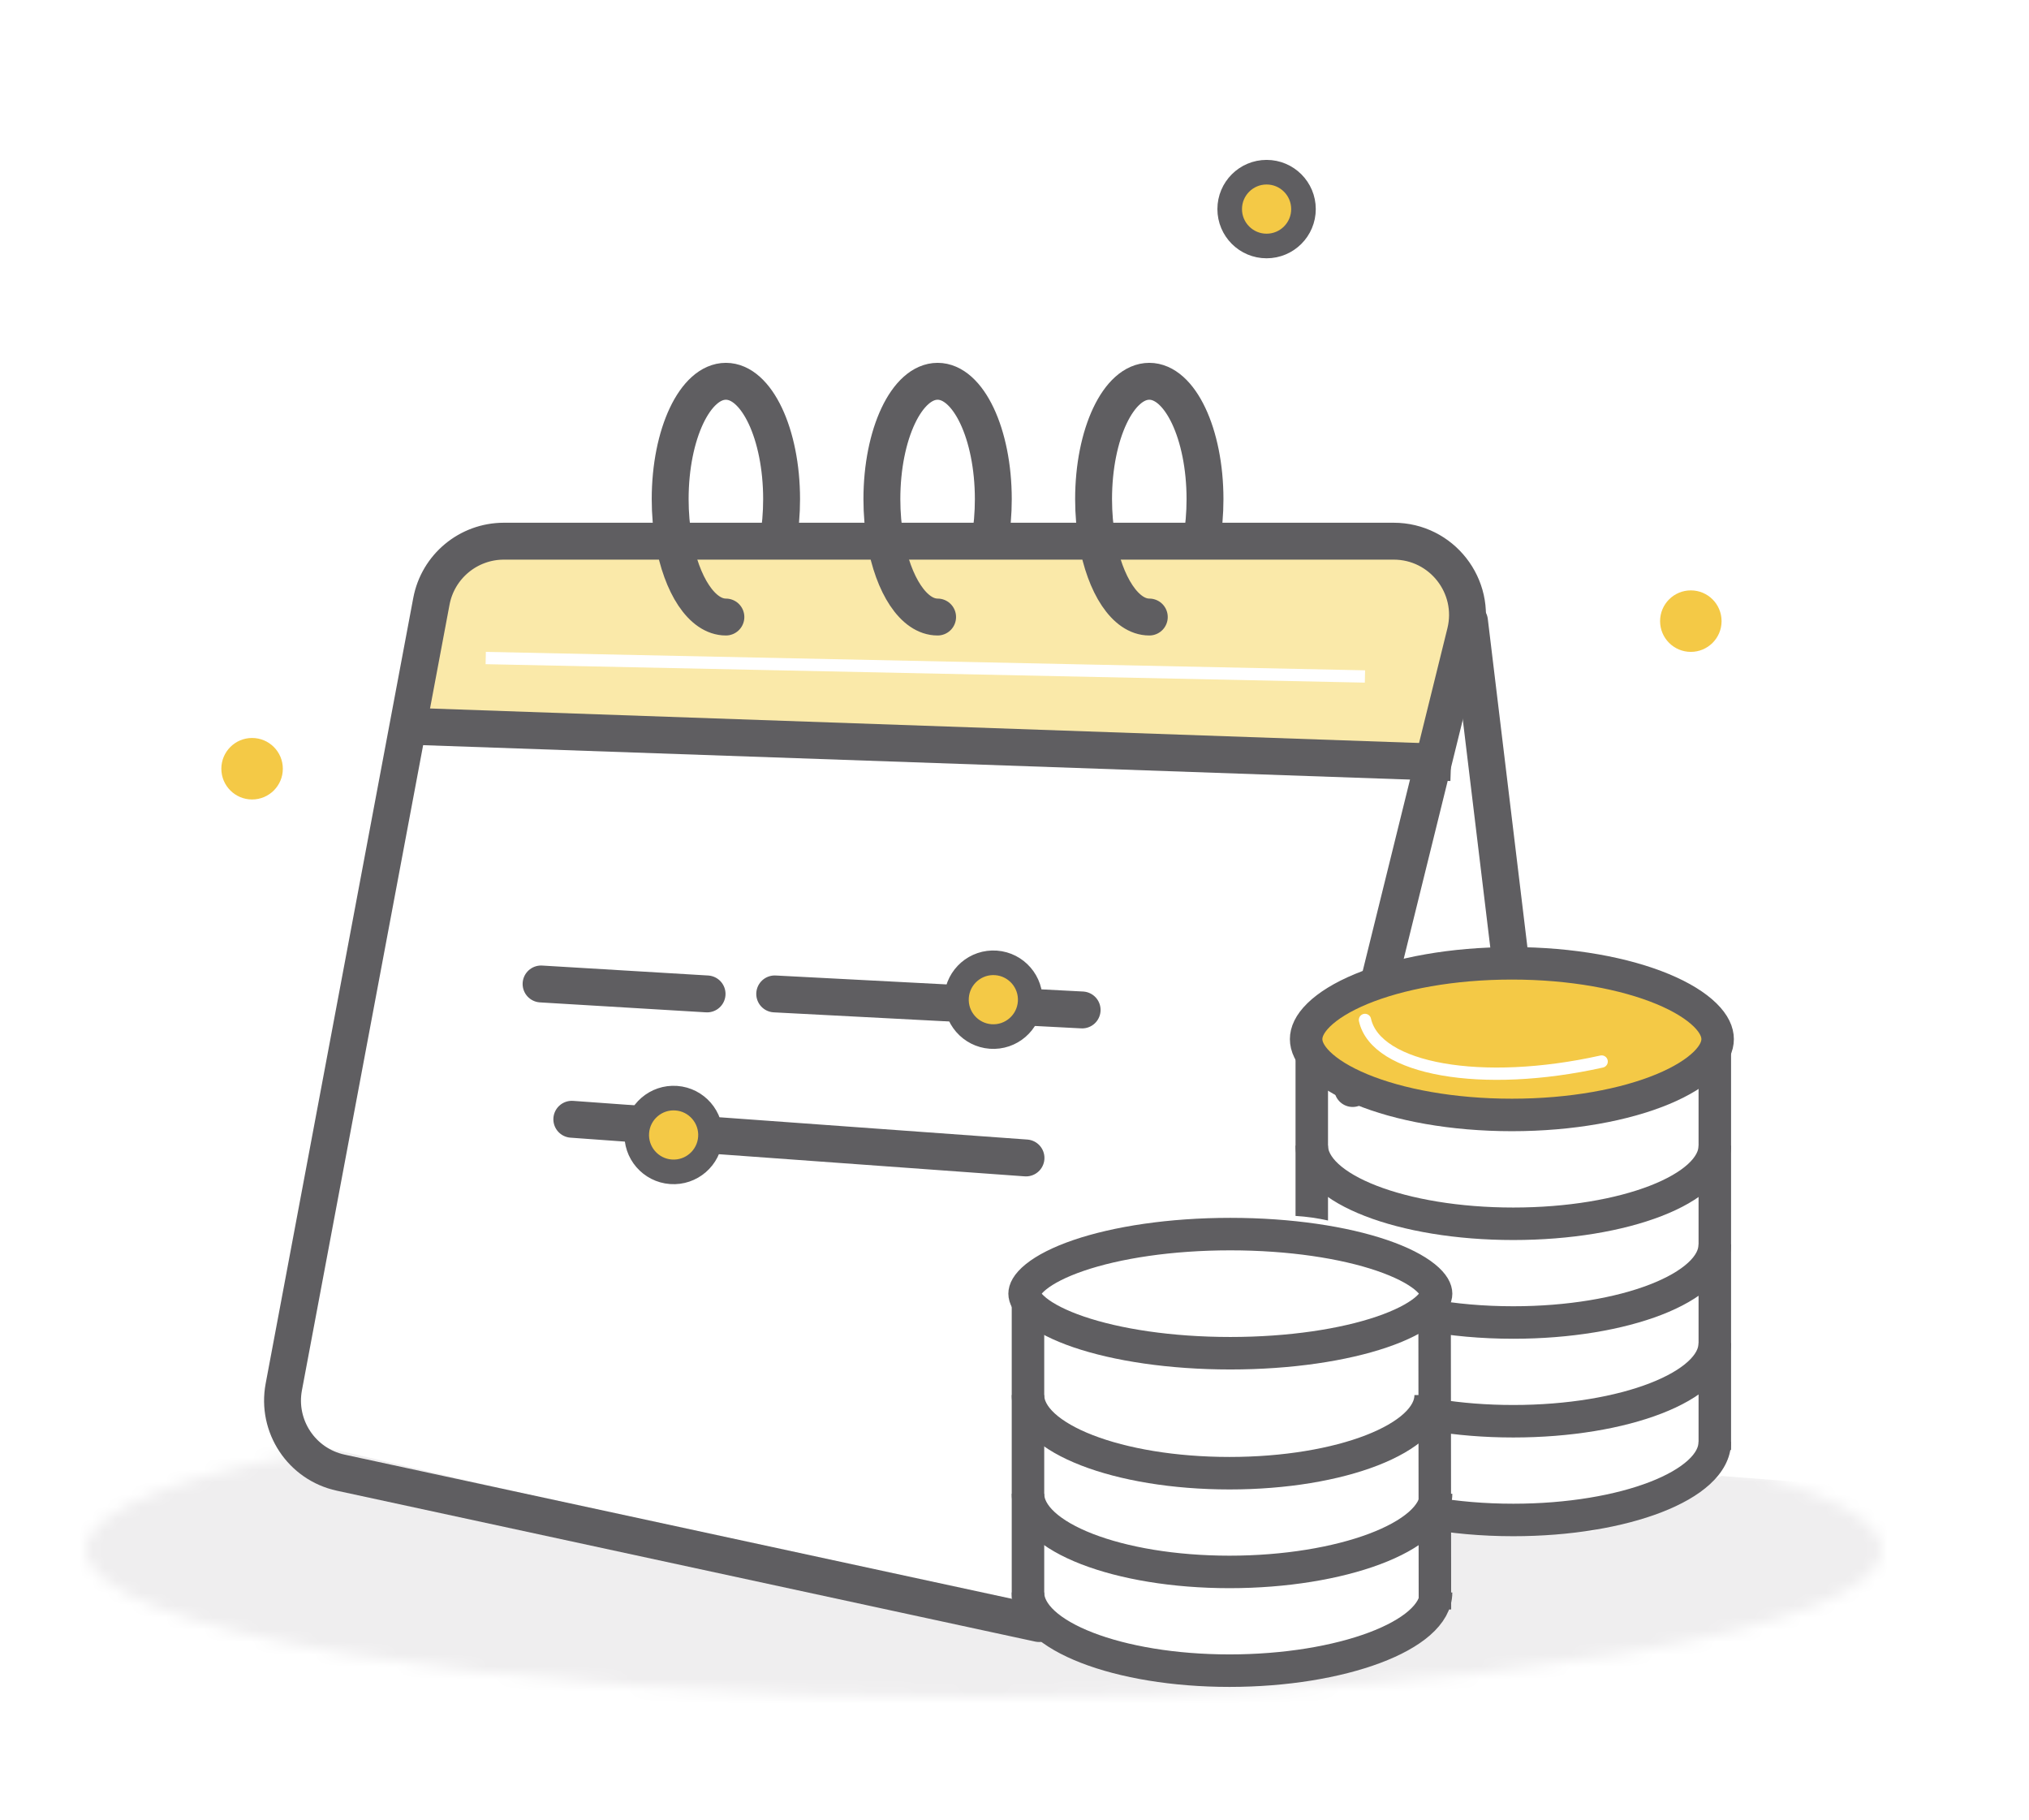 <svg width="165" height="148" viewBox="0 0 165 148" fill="none" xmlns="http://www.w3.org/2000/svg">
<rect x="0" y="0" width="165" height="148" fill="#333333" stroke="none"/>
<g clip-path="url(#clip0)">
<rect width="165" height="148" fill="white"/>
<g clip-path="url(#clip1)">
<mask id="mask0" mask-type="alpha" maskUnits="userSpaceOnUse" x="7" y="114" width="146" height="24">
<ellipse cx="80" cy="126" rx="73" ry="12" fill="#EFEEEF"/>
</mask>
<g mask="url(#mask0)">
<path d="M84.5 132L78 130.5L68 127.5L51.5 123.5L23.5 117V112.5L-8.969 111V161.5L129.731 151L204.556 125L140 120L129.5 124.5H117V132L113 134.5H109L103.5 137H97L92.5 135.5L84.5 132Z" fill="#EFEEEF"/>
</g>
<path d="M33 58.5L36.5 44.5H113.5L120 48L115.5 62.5L33 58.5Z" fill="#FAE9A9"/>
<path d="M110 88.5L119.161 51.44C120.096 47.657 117.233 44 113.336 44H40.977C38.091 44 35.614 46.055 35.081 48.892L23.079 112.76C22.478 115.955 24.531 119.047 27.709 119.733L84.5 132" stroke="#5F5E61" stroke-width="3" stroke-linecap="round"/>
<path d="M93.462 50.167C91.514 50.167 89.853 47.566 89.213 43.917C89.031 42.879 88.931 41.755 88.931 40.583C88.931 35.291 90.96 31 93.462 31C95.964 31 97.992 35.291 97.992 40.583C97.992 41.755 97.893 42.879 97.711 43.917" stroke="#5F5E61" stroke-width="3" stroke-linecap="round"/>
<path d="M76.247 50.167C74.299 50.167 72.638 47.566 71.998 43.917C71.816 42.879 71.716 41.755 71.716 40.583C71.716 35.291 73.745 31 76.247 31C78.749 31 80.777 35.291 80.777 40.583C80.777 41.755 80.678 42.879 80.496 43.917" stroke="#5F5E61" stroke-width="3" stroke-linecap="round"/>
<path d="M59.03 50.167C57.082 50.167 55.421 47.566 54.781 43.917C54.599 42.879 54.499 41.755 54.499 40.583C54.499 35.291 56.528 31 59.03 31C61.532 31 63.56 35.291 63.56 40.583C63.56 41.755 63.461 42.879 63.279 43.917" stroke="#5F5E61" stroke-width="3" stroke-linecap="round"/>
<path d="M118 62L32 59" stroke="#5F5E61" stroke-width="3"/>
<path d="M88 82.112L63 80.809M44 80L57.5 80.809" stroke="#5F5E61" stroke-width="3" stroke-linecap="round"/>
<path d="M58.5 92.34L71.618 93.29L83.435 94.145" stroke="#5F5E61" stroke-width="3" stroke-linecap="round"/>
<path d="M52.484 91.433L46.5 91" stroke="#5F5E61" stroke-width="3" stroke-linecap="round"/>
<circle cx="80.779" cy="81.278" r="3" transform="rotate(4.14 80.779 81.278)" fill="#F4C946" stroke="#5F5E61" stroke-width="2"/>
<circle cx="54.779" cy="92.278" r="3" transform="rotate(4.14 54.779 92.278)" fill="#F4C946" stroke="#5F5E61" stroke-width="2"/>
<path d="M119.5 50.5L123 79.5" stroke="#5F5E61" stroke-width="3" stroke-linecap="round"/>
<path d="M134 86C128.5 90 112.5 87.5 112 86.5" stroke="white" stroke-linecap="round"/>
<path d="M39.5 53.5L111 55" stroke="white"/>
</g>
<circle cx="20.5" cy="62.5" r="2.5" fill="#F4C946"/>
<circle cx="137.5" cy="50.5" r="2.5" fill="#F4C946"/>
<circle cx="103" cy="17" r="3" fill="#F4C946" stroke="#5F5E61" stroke-width="2"/>
<path fill-rule="evenodd" clip-rule="evenodd" d="M115.369 130.859L115.342 106.061L117.983 106.057L118.01 130.855L115.369 130.859Z" fill="#5F5E61"/>
<path d="M116.784 105.179C116.784 105.466 116.616 105.938 115.856 106.551C115.108 107.155 113.945 107.757 112.39 108.288C109.294 109.345 104.932 110.022 100.052 110.022C95.172 110.022 90.81 109.345 87.714 108.288C86.16 107.757 84.996 107.155 84.248 106.551C83.489 105.938 83.321 105.466 83.321 105.179C83.321 104.893 83.489 104.421 84.248 103.808C84.996 103.204 86.16 102.601 87.714 102.07C90.81 101.013 95.172 100.336 100.052 100.336C104.932 100.336 109.294 101.013 112.39 102.07C113.945 102.601 115.108 103.204 115.856 103.808C116.616 104.421 116.784 104.893 116.784 105.179Z" stroke="#5F5E61" stroke-width="2.642"/>
<path d="M116.343 113.422C116.343 116.931 109.035 119.776 99.984 119.776C90.933 119.776 83.596 116.931 83.596 113.422" stroke="#5F5E61" stroke-width="2.642"/>
<path d="M116.783 121.448C116.783 124.958 109.035 127.803 99.984 127.803C90.933 127.803 83.596 124.958 83.596 121.448" stroke="#5F5E61" stroke-width="2.642"/>
<path d="M116.783 129.476C116.783 132.985 109.035 135.83 99.984 135.83C90.933 135.83 83.596 132.985 83.596 129.476" stroke="#5F5E61" stroke-width="2.642"/>
<path d="M83.596 129.977V105.395" stroke="#5F5E61" stroke-width="2.642"/>
<path d="M139.45 93.143C139.45 96.652 132.113 99.497 123.062 99.497C114.011 99.497 106.674 96.652 106.674 93.143" stroke="#5F5E61" stroke-width="2.642"/>
<path fill-rule="evenodd" clip-rule="evenodd" d="M115.7 108.193C116.132 107.427 116.373 106.578 116.373 105.685C116.373 105.667 116.372 105.649 116.372 105.631C118.386 105.996 120.653 106.203 123.062 106.203C127.467 106.203 131.394 105.509 134.173 104.431C135.566 103.891 136.603 103.28 137.27 102.669C137.935 102.059 138.129 101.551 138.129 101.17H140.771C140.771 102.543 140.048 103.706 139.055 104.617C138.063 105.526 136.7 106.285 135.128 106.895C131.975 108.117 127.708 108.845 123.062 108.845C120.443 108.845 117.946 108.614 115.7 108.193Z" fill="#5F5E61"/>
<path fill-rule="evenodd" clip-rule="evenodd" d="M117 113.765C116.911 114.673 116.689 115.538 116.355 116.336C118.427 116.683 120.695 116.872 123.062 116.872C127.708 116.872 131.975 116.144 135.128 114.921C136.7 114.312 138.063 113.553 139.055 112.644C140.048 111.733 140.771 110.57 140.771 109.196H138.129C138.129 109.578 137.935 110.086 137.27 110.696C136.603 111.307 135.566 111.918 134.173 112.458C131.395 113.536 127.467 114.23 123.062 114.23C120.9 114.23 118.852 114.063 117 113.765Z" fill="#5F5E61"/>
<path fill-rule="evenodd" clip-rule="evenodd" d="M116.577 121.721C116.419 122.611 116.123 123.46 115.708 124.248C117.952 124.668 120.447 124.899 123.062 124.899C127.708 124.899 131.974 124.171 135.128 122.948C136.7 122.338 138.063 121.58 139.055 120.67C140.048 119.76 140.771 118.597 140.771 117.223H138.129C138.129 117.605 137.935 118.113 137.27 118.723C136.603 119.334 135.566 119.945 134.172 120.485C131.394 121.562 127.466 122.257 123.062 122.257C120.734 122.257 118.539 122.063 116.577 121.721Z" fill="#5F5E61"/>
<path fill-rule="evenodd" clip-rule="evenodd" d="M107.995 99.231V85.785H105.354V98.859C106.255 98.913 107.138 99.039 107.995 99.231Z" fill="#5F5E61"/>
<path d="M106.216 84.485C106.216 85.056 106.49 85.721 107.239 86.455C107.992 87.194 109.151 87.92 110.689 88.558C113.759 89.831 118.093 90.649 122.948 90.649C127.803 90.649 132.136 89.831 135.207 88.558C136.745 87.92 137.903 87.194 138.657 86.455C139.406 85.721 139.679 85.056 139.679 84.485C139.679 83.914 139.406 83.249 138.657 82.515C137.903 81.776 136.745 81.05 135.207 80.412C132.136 79.139 127.803 78.321 122.948 78.321C118.093 78.321 113.759 79.139 110.689 80.412C109.151 81.05 107.992 81.776 107.239 82.515C106.49 83.249 106.216 83.914 106.216 84.485Z" fill="#F4C946" stroke="#5F5E61" stroke-width="2.642"/>
<path d="M111.001 82.924C111.899 86.96 120.517 88.474 130.248 86.306" stroke="white" stroke-linecap="round"/>
<path fill-rule="evenodd" clip-rule="evenodd" d="M139.239 84.925H140.771V117.892H138.129V85.806H139.239V84.925Z" fill="#5F5E61"/>
</g>
<defs>
<clipPath id="clip0">
<rect width="165" height="148" fill="white"/>
</clipPath>
<clipPath id="clip1">
<rect width="262" height="201" fill="white" transform="translate(-24 -19)"/>
</clipPath>
</defs>
</svg>
